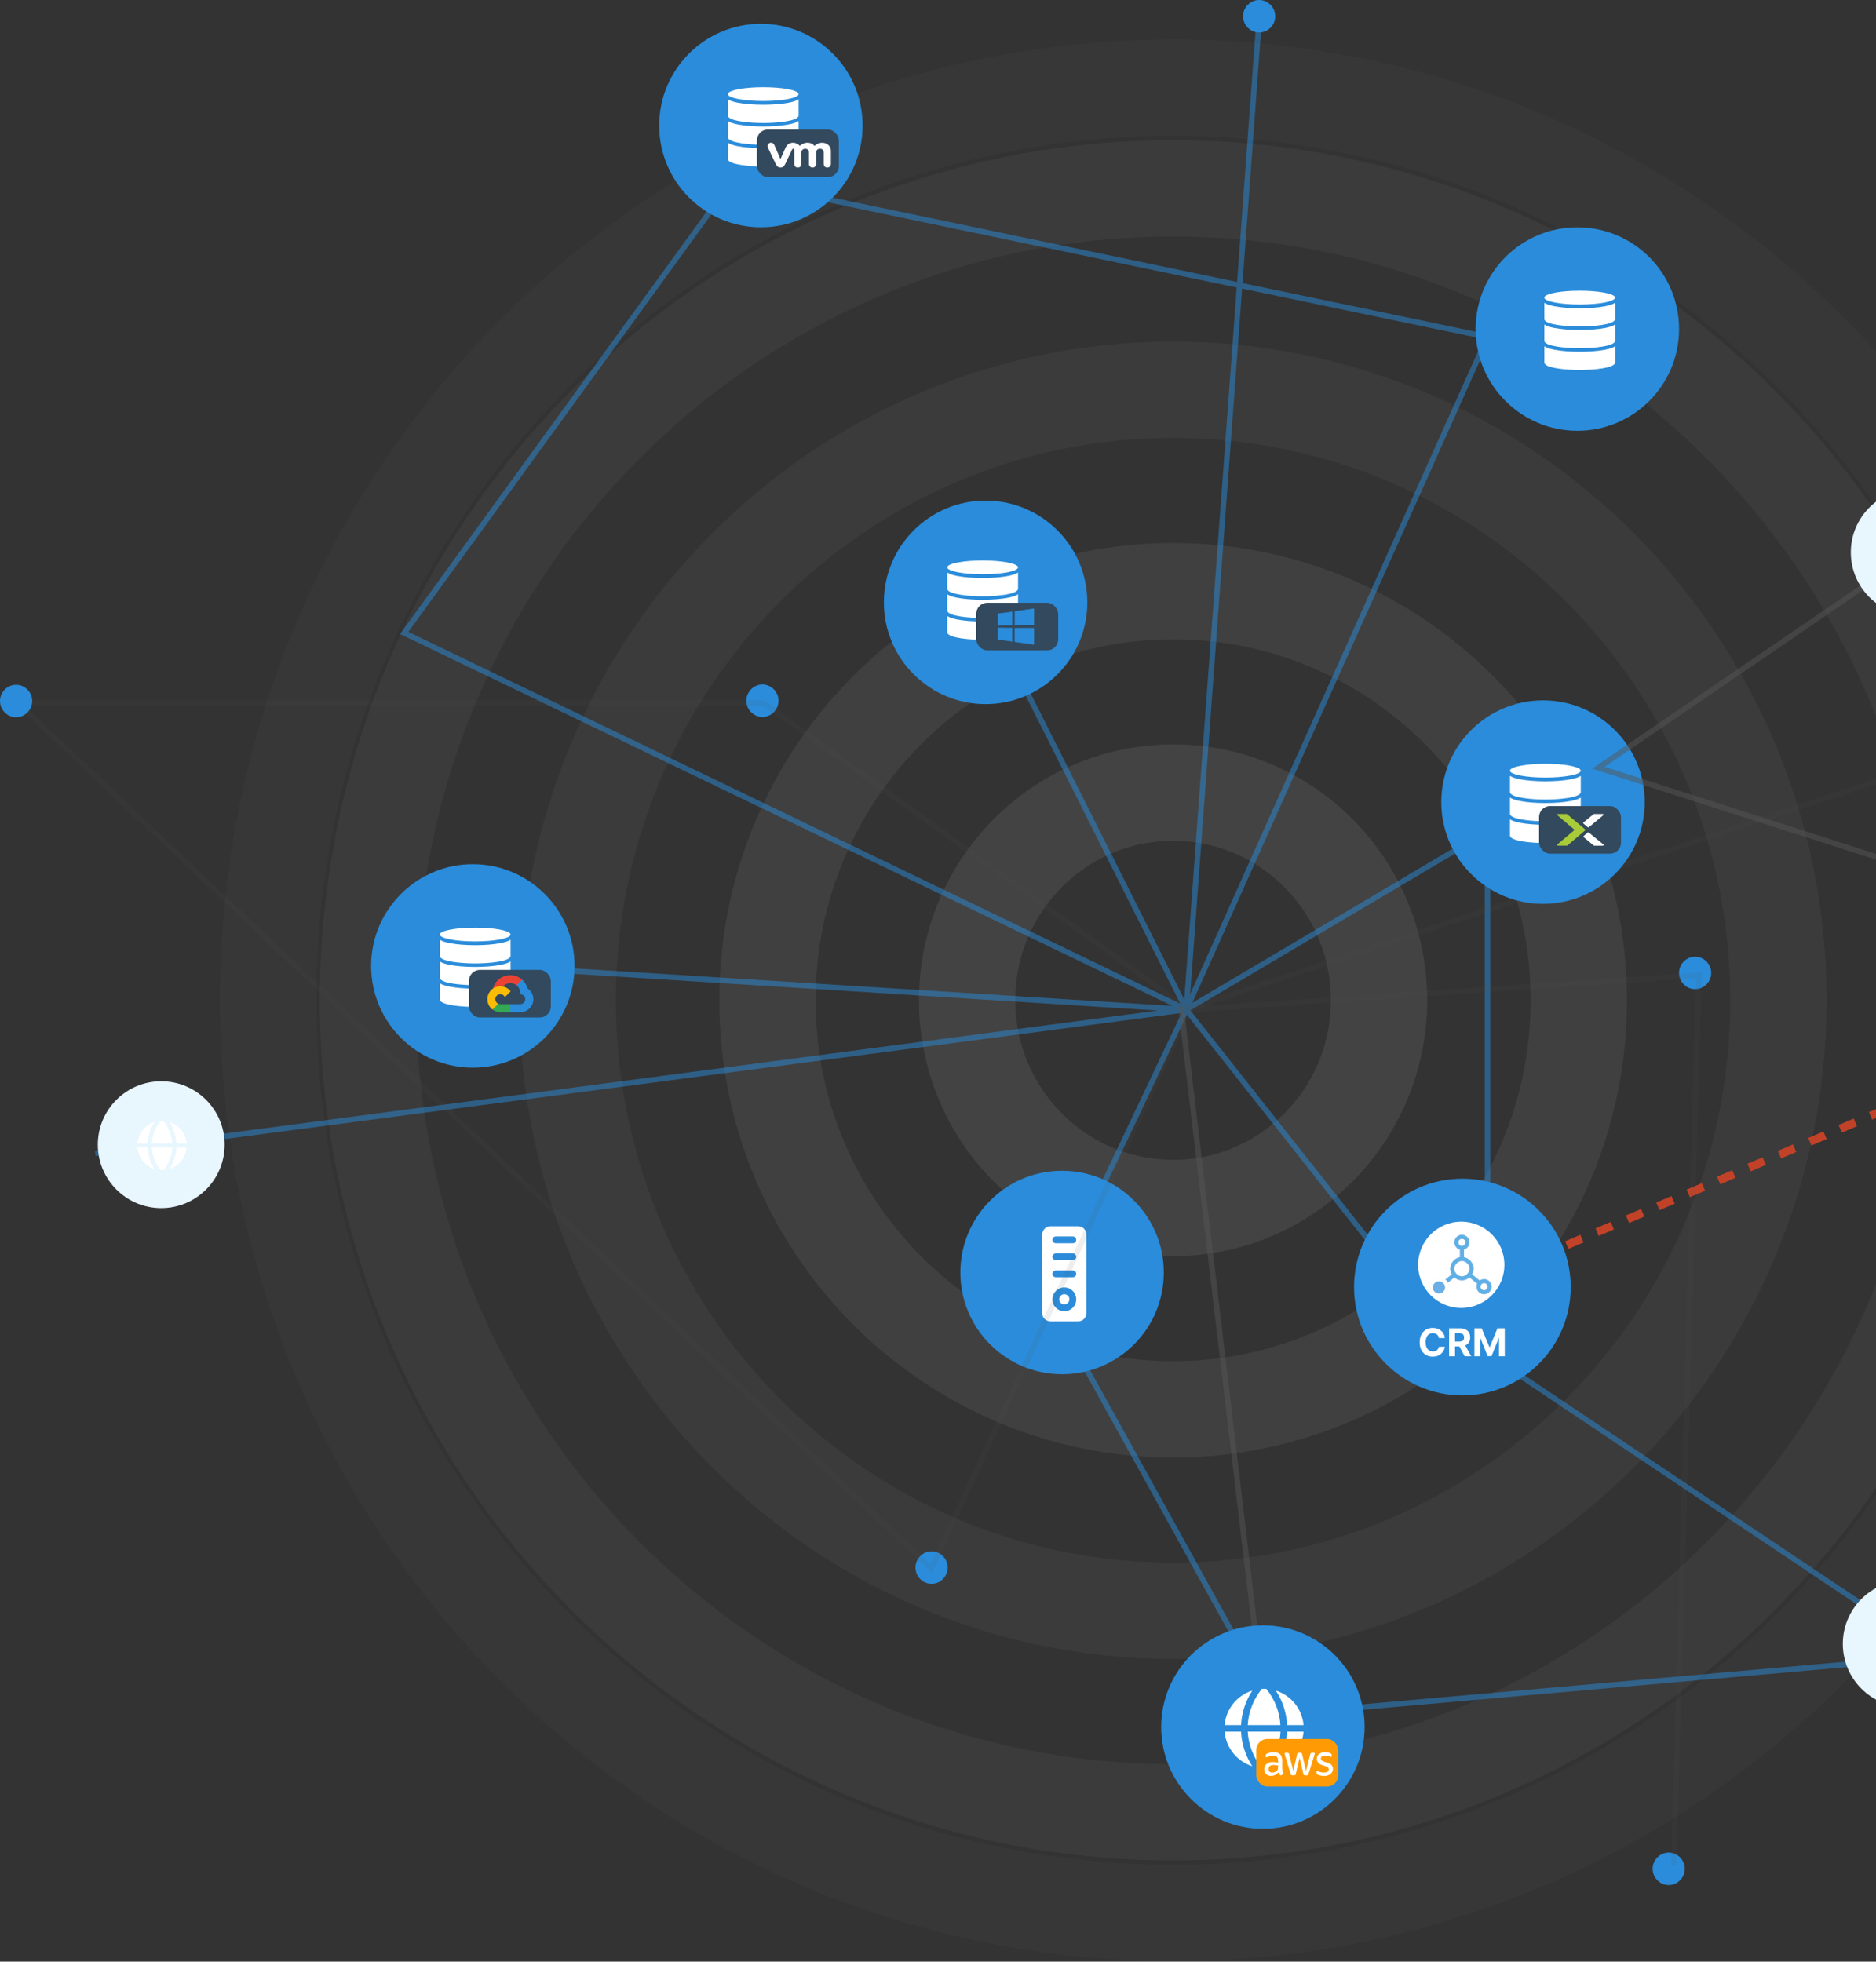 <svg xmlns="http://www.w3.org/2000/svg" width="1057" height="1105" viewBox="0 0 1057 1105" fill="none"><rect x="0" y="0" width="1057" height="1105" fill="#333333" stroke="none"/><g opacity="0.25"><path d="M660.966 1077.57C942.566 1077.57 1170.85 847.399 1170.85 563.468C1170.85 279.538 942.566 49.367 660.966 49.367C379.367 49.367 151.086 279.538 151.086 563.468C151.086 847.399 379.367 1077.57 660.966 1077.57Z" stroke="white" stroke-opacity="0.08" stroke-width="54.255" stroke-miterlimit="10"></path><path d="M660.975 1020.84C911.5 1020.84 1114.59 816.071 1114.59 563.472C1114.59 310.873 911.5 106.102 660.975 106.102C410.45 106.102 207.359 310.873 207.359 563.472C207.359 816.071 410.45 1020.84 660.975 1020.84Z" stroke="white" stroke-opacity="0.16" stroke-width="54.255" stroke-miterlimit="10"></path><path d="M660.949 907.377C849.326 907.377 1002.04 753.404 1002.04 563.468C1002.04 373.532 849.326 219.559 660.949 219.559C472.572 219.559 319.863 373.532 319.863 563.468C319.863 753.404 472.572 907.377 660.949 907.377Z" stroke="white" stroke-opacity="0.16" stroke-width="54.255" stroke-miterlimit="10"></path><path d="M660.977 793.926C787.211 793.926 889.544 690.745 889.544 563.467C889.544 436.188 787.211 333.008 660.977 333.008C534.743 333.008 432.41 436.188 432.41 563.467C432.41 690.745 534.743 793.926 660.977 793.926Z" stroke="white" stroke-opacity="0.25" stroke-width="54.255" stroke-miterlimit="10"></path><path d="M660.959 680.461C725.045 680.461 776.997 628.079 776.997 563.463C776.997 498.847 725.045 446.465 660.959 446.465C596.874 446.465 544.922 498.847 544.922 563.463C544.922 628.079 596.874 680.461 660.959 680.461Z" stroke="white" stroke-opacity="0.32" stroke-width="54.255" stroke-miterlimit="10"></path></g><path opacity="0.5" d="M709.329 12.656L668.39 568.686M668.39 568.686L575.346 383.343M668.39 568.686L300.681 545.611M668.39 568.686L838.102 468.199V739.143M668.39 568.686L838.102 189.812L413.078 101.234L227.734 356.546L668.39 568.686ZM668.39 568.686L53.668 649.679M668.39 568.686L605.864 700.436M668.39 568.686L803.117 739.143L1062.15 912.576M605.864 759.893L709.329 946.965M749.524 963.192L1062.15 935.651L1187.95 606.648" stroke="#2A8CDA" stroke-width="3.1"></path><path d="M865.641 708.622L1163.38 582.082" stroke="#C24228" stroke-width="4.65" stroke-dasharray="9.3 9.3"></path><circle cx="428.717" cy="70.713" r="57.315" fill="#2A8CDA"></circle><path d="M430.034 59.008C424.641 59.008 419.561 58.597 415.728 57.851C413.028 57.325 411.216 56.717 410.09 55.902V65.4H410.149C411.019 68.241 422.328 69.284 430.031 69.284C437.736 69.284 449.046 68.241 449.914 65.4H449.973L449.974 55.903C448.849 56.718 447.036 57.326 444.337 57.852C440.506 58.597 435.426 59.008 430.033 59.008L430.034 59.008Z" fill="white"></path><path d="M430.034 71.254C424.641 71.254 419.561 70.843 415.728 70.097C413.028 69.571 411.216 68.963 410.09 68.148V77.645H410.149C411.019 80.486 422.328 81.529 430.031 81.529C437.736 81.529 449.046 80.486 449.914 77.645H449.973L449.974 68.148C448.849 68.963 447.036 69.571 444.337 70.097C440.506 70.843 435.426 71.254 430.033 71.254H430.034Z" fill="white"></path><path d="M430.034 83.508C424.641 83.508 419.561 83.097 415.728 82.351C413.028 81.825 411.216 81.217 410.09 80.402V89.9H410.149C411.019 92.741 422.328 93.784 430.031 93.784C437.736 93.784 449.046 92.741 449.914 89.9H449.973L449.974 80.403C448.849 81.217 447.036 81.826 444.337 82.352C440.506 83.097 435.426 83.508 430.033 83.508H430.034Z" fill="white"></path><path d="M449.891 52.651C448.973 50.672 440.436 49.121 430.033 49.121C419.63 49.121 411.092 50.672 410.175 52.651C410.122 52.768 410.09 52.886 410.09 53.004C410.09 55.149 419.019 56.888 430.032 56.888C441.046 56.888 449.974 55.149 449.974 53.004C449.974 52.886 449.942 52.768 449.889 52.651H449.891Z" fill="white"></path><rect x="426.473" y="72.945" width="46.15" height="26.797" rx="6.201" fill="#33495D"></rect><path d="M436.178 81.504C435.729 80.557 434.621 80.125 433.582 80.571C432.544 81.017 432.166 82.126 432.629 83.072L436.977 92.185C437.665 93.618 438.38 94.362 439.741 94.362C441.186 94.362 441.817 93.551 442.505 92.185C442.505 92.185 446.292 84.222 446.334 84.14C446.376 84.059 446.489 83.802 446.881 83.802C447.204 83.802 447.485 84.059 447.485 84.397V92.185C447.485 93.388 448.172 94.375 449.505 94.375C450.837 94.375 451.553 93.388 451.553 92.185V85.817C451.553 84.587 452.465 83.789 453.713 83.789C454.962 83.789 455.789 84.614 455.789 85.817V92.185C455.789 93.388 456.477 94.375 457.809 94.375C459.142 94.375 459.858 93.388 459.858 92.185V85.817C459.858 84.587 460.769 83.789 462.018 83.789C463.267 83.789 464.094 84.614 464.094 85.817V92.185C464.094 93.388 464.782 94.375 466.114 94.375C467.447 94.375 468.162 93.388 468.162 92.185V84.938C468.162 82.275 465.946 80.409 463.267 80.409C460.601 80.409 458.918 82.193 458.918 82.193C458.034 81.071 456.799 80.395 454.723 80.395C452.535 80.395 450.613 82.18 450.613 82.18C449.729 81.071 448.214 80.395 446.952 80.395C445.016 80.409 443.472 81.233 442.533 83.302L439.755 89.616L436.178 81.504Z" fill="white"></path><circle cx="888.729" cy="185.342" r="57.315" fill="#2A8CDA"></circle><path d="M890.069 173.641C884.676 173.641 879.596 173.23 875.763 172.484C873.063 171.958 871.251 171.35 870.125 170.535V180.033H870.184C871.054 182.874 882.363 183.916 890.067 183.916C897.771 183.916 909.081 182.874 909.949 180.033H910.008L910.009 170.536C908.884 171.35 907.071 171.959 904.372 172.485C900.541 173.23 895.461 173.641 890.068 173.641L890.069 173.641Z" fill="white"></path><path d="M890.069 185.887C884.676 185.887 879.596 185.476 875.763 184.73C873.063 184.204 871.251 183.596 870.125 182.781V192.278H870.184C871.054 195.119 882.363 196.162 890.067 196.162C897.771 196.162 909.081 195.119 909.949 192.278H910.008L910.009 182.781C908.884 183.596 907.071 184.204 904.372 184.73C900.541 185.476 895.461 185.887 890.068 185.887H890.069Z" fill="white"></path><path d="M890.069 198.141C884.676 198.141 879.596 197.73 875.763 196.984C873.063 196.458 871.251 195.85 870.125 195.035V204.533H870.184C871.054 207.374 882.363 208.416 890.067 208.416C897.771 208.416 909.081 207.374 909.949 204.533H910.008L910.009 195.036C908.884 195.85 907.071 196.458 904.372 196.984C900.541 197.73 895.461 198.141 890.068 198.141H890.069Z" fill="white"></path><path d="M909.926 167.284C909.009 165.305 900.471 163.754 890.068 163.754C879.665 163.754 871.127 165.305 870.211 167.284C870.157 167.4 870.125 167.519 870.125 167.637C870.125 169.782 879.054 171.521 890.067 171.521C901.081 171.521 910.009 169.782 910.009 167.637C910.009 167.519 909.977 167.4 909.924 167.284H909.926Z" fill="white"></path><circle cx="555.315" cy="339.315" r="57.315" fill="#2A8CDA"></circle><path d="M553.659 325.614C548.266 325.614 543.186 325.203 539.353 324.457C536.653 323.93 534.841 323.323 533.715 322.508V332.006H533.774C534.644 334.846 545.953 335.889 553.656 335.889C561.361 335.889 572.671 334.846 573.539 332.006H573.598L573.599 322.509C572.474 323.323 570.661 323.931 567.962 324.458C564.131 325.203 559.051 325.614 553.658 325.614L553.659 325.614Z" fill="white"></path><path d="M553.659 337.86C548.266 337.86 543.186 337.449 539.353 336.703C536.653 336.177 534.841 335.569 533.715 334.754V344.251H533.774C534.644 347.091 545.953 348.134 553.656 348.134C561.361 348.134 572.671 347.091 573.539 344.251H573.598L573.599 334.754C572.474 335.568 570.661 336.177 567.962 336.703C564.131 337.449 559.051 337.86 553.658 337.86H553.659Z" fill="white"></path><path d="M553.659 350.114C548.266 350.114 543.186 349.703 539.353 348.957C536.653 348.43 534.841 347.823 533.715 347.008V356.506H533.774C534.644 359.346 545.953 360.389 553.656 360.389C561.361 360.389 572.671 359.346 573.539 356.506H573.598L573.599 347.008C572.474 347.823 570.661 348.431 567.962 348.957C564.131 349.703 559.051 350.114 553.658 350.114H553.659Z" fill="white"></path><path d="M573.516 319.257C572.598 317.278 564.061 315.727 553.658 315.727C543.255 315.727 534.717 317.278 533.8 319.257C533.747 319.373 533.715 319.491 533.715 319.61C533.715 321.755 542.644 323.493 553.657 323.493C564.671 323.493 573.599 321.755 573.599 319.61C573.599 319.491 573.567 319.373 573.514 319.257H573.516Z" fill="white"></path><rect x="550.062" y="339.547" width="46.15" height="26.797" rx="6.201" fill="#33495D"></rect><path d="M561.969 345.474L570.486 344.318L570.49 352.508L561.977 352.557L561.969 345.474ZM570.482 353.452L570.489 361.65L561.975 360.483L561.975 353.397L570.482 353.452ZM571.515 344.167L582.808 342.523V352.404L571.515 352.493V344.167ZM582.811 353.529L582.808 363.365L571.515 361.776L571.499 353.511L582.811 353.529Z" fill="#2A8CDA" stroke="#33495D" stroke-width="0.388"></path><circle cx="823.951" cy="724.998" r="61.037" fill="#2A8CDA"></circle><circle cx="598.409" cy="716.811" r="57.315" fill="#2A8CDA"></circle><path d="M612.113 695.404C612.113 692.836 610.031 690.754 607.463 690.754H591.881C589.313 690.754 587.23 692.836 587.23 695.404V739.697C587.23 742.265 589.313 744.347 591.881 744.347H607.463C610.031 744.347 612.113 742.265 612.113 739.697V695.404ZM599.672 738.605C595.939 738.605 592.973 735.638 592.973 731.906C592.973 728.173 595.939 725.207 599.672 725.207C603.404 725.207 606.371 728.173 606.371 731.906C606.371 735.638 603.404 738.605 599.672 738.605ZM604.457 719.465H594.887C593.834 719.465 592.973 718.603 592.973 717.551C592.973 716.498 593.834 715.636 594.887 715.636H604.457C605.51 715.636 606.371 716.498 606.371 717.551C606.371 718.603 605.51 719.465 604.457 719.465ZM604.457 709.894H594.887C593.834 709.894 592.973 709.033 592.973 707.98C592.973 706.928 593.834 706.066 594.887 706.066H604.457C605.51 706.066 606.371 706.928 606.371 707.98C606.371 709.033 605.51 709.894 604.457 709.894ZM604.457 700.324H594.887C593.834 700.324 592.973 699.463 592.973 698.41C592.973 697.357 593.834 696.496 594.887 696.496H604.457C605.51 696.496 606.371 697.357 606.371 698.41C606.371 699.463 605.51 700.324 604.457 700.324ZM602.543 731.906C602.543 733.437 601.299 734.777 599.672 734.777C598.045 734.777 596.801 733.437 596.801 731.906C596.801 730.279 598.045 729.035 599.672 729.035C601.299 729.035 602.543 730.279 602.543 731.906Z" fill="white"></path><circle cx="823.318" cy="712.475" r="25.082" fill="white" stroke="#2A8CDA" stroke-width="1.55"></circle><g opacity="0.7"><path fill-rule="evenodd" clip-rule="evenodd" d="M823.686 695.918C821.542 695.918 819.79 697.674 819.79 699.818C819.79 701.695 821.134 703.271 822.906 703.636L822.906 708.455C819.915 708.865 817.452 711.564 817.45 714.632C817.45 715.811 817.818 716.932 818.435 717.895L813.679 721.76C813.006 721.205 812.145 720.871 811.21 720.871C809.065 720.871 807.313 722.627 807.313 724.773C807.313 726.917 809.065 728.669 811.21 728.669C813.354 728.669 815.11 726.917 815.11 724.773C815.11 724.124 814.947 723.511 814.662 722.97L819.427 719.099C820.559 720.182 822.07 720.871 823.686 720.871C825.303 720.873 826.815 720.184 827.949 719.101L832.714 722.972C832.429 723.511 832.268 724.124 832.268 724.773C832.268 726.917 834.02 728.669 836.164 728.669C838.308 728.669 840.064 726.917 840.064 724.773C840.064 722.627 838.308 720.871 836.164 720.871C835.23 720.871 834.37 721.205 833.697 721.76L828.941 717.895C829.558 716.934 829.928 715.811 829.926 714.632C829.926 711.563 827.459 708.862 824.468 708.455L824.468 703.636C826.242 703.271 827.588 701.695 827.588 699.818C827.588 697.674 825.83 695.918 823.686 695.918ZM823.686 697.478C824.989 697.478 826.026 698.515 826.026 699.818C826.026 701.118 824.989 702.154 823.686 702.154C822.386 702.154 821.35 701.118 821.35 699.818C821.35 698.515 822.386 697.478 823.686 697.478ZM823.686 709.955C826.073 709.954 828.364 712.243 828.366 714.631C828.368 717.019 826.073 719.311 823.686 719.311C821.299 719.309 819.008 717.017 819.01 714.631C819.012 712.244 821.301 709.955 823.686 709.955ZM811.21 722.431C812.511 722.431 813.55 723.471 813.55 724.773C813.55 726.073 812.511 727.109 811.21 727.109C809.908 727.109 808.872 726.073 808.872 724.773C808.872 723.471 809.908 722.431 811.21 722.431ZM836.164 722.431C837.466 722.431 838.504 723.471 838.504 724.773C838.504 726.073 837.466 727.109 836.164 727.109C834.863 727.109 833.828 726.073 833.828 724.773C833.828 723.471 834.863 722.431 836.164 722.431Z" fill="#0E92DB" stroke="#2A8CDA" stroke-width="0.775"></path><circle cx="810.76" cy="725.221" r="4.61" fill="#2A8CDA" stroke="#FFFEFB" stroke-width="2.325"></circle></g><path d="M814.088 753.742L810.713 753.742C810.651 753.306 810.525 752.918 810.335 752.579C810.145 752.234 809.901 751.942 809.603 751.7C809.305 751.459 808.961 751.274 808.57 751.145C808.185 751.017 807.766 750.953 807.314 750.953C806.497 750.953 805.786 751.156 805.179 751.561C804.573 751.962 804.103 752.548 803.769 753.319C803.435 754.084 803.268 755.014 803.268 756.108C803.268 757.234 803.435 758.179 803.769 758.944C804.108 759.71 804.581 760.288 805.187 760.678C805.793 761.069 806.495 761.264 807.291 761.264C807.738 761.264 808.152 761.205 808.532 761.087C808.917 760.969 809.259 760.797 809.557 760.571C809.855 760.339 810.101 760.059 810.297 759.731C810.497 759.402 810.636 759.027 810.713 758.605L814.088 758.621C814.001 759.345 813.783 760.044 813.433 760.717C813.089 761.385 812.624 761.983 812.038 762.513C811.458 763.037 810.764 763.453 809.957 763.761C809.156 764.064 808.249 764.216 807.237 764.216C805.829 764.216 804.571 763.897 803.461 763.26C802.356 762.623 801.483 761.701 800.84 760.493C800.203 759.286 799.885 757.824 799.885 756.108C799.885 754.387 800.209 752.923 800.856 751.716C801.503 750.508 802.382 749.589 803.492 748.957C804.601 748.319 805.85 748.001 807.237 748.001C808.152 748.001 808.999 748.129 809.78 748.386C810.566 748.643 811.262 749.018 811.869 749.511C812.475 750 812.968 750.598 813.348 751.307C813.734 752.016 813.98 752.828 814.088 753.742ZM816.481 764L816.481 748.217L822.708 748.217C823.9 748.217 824.917 748.43 825.76 748.856C826.608 749.278 827.253 749.876 827.694 750.652C828.141 751.423 828.365 752.33 828.365 753.372C828.365 754.421 828.139 755.322 827.687 756.078C827.235 756.828 826.579 757.403 825.721 757.804C824.869 758.205 823.836 758.405 822.623 758.405L818.454 758.405L818.454 755.723L822.084 755.723C822.721 755.723 823.25 755.636 823.672 755.461C824.093 755.286 824.406 755.024 824.612 754.675C824.822 754.326 824.928 753.891 824.928 753.372C824.928 752.848 824.822 752.407 824.612 752.047C824.406 751.687 824.09 751.415 823.664 751.23C823.242 751.04 822.711 750.945 822.069 750.945L819.818 750.945L819.818 764L816.481 764ZM825.005 756.817L828.927 764L825.244 764L821.406 756.817L825.005 756.817ZM830.723 748.217L834.838 748.217L839.185 758.821L839.37 758.821L843.717 748.217L847.832 748.217L847.832 764L844.595 764L844.595 753.727L844.464 753.727L840.38 763.923L838.175 763.923L834.091 753.688L833.96 753.688L833.96 764L830.723 764L830.723 748.217Z" fill="white"></path><circle cx="266.413" cy="544.12" r="57.315" fill="#2A8CDA"></circle><path d="M267.729 532.426C262.336 532.426 257.256 532.015 253.423 531.269C250.723 530.743 248.911 530.135 247.785 529.32V538.818H247.844C248.714 541.659 260.023 542.702 267.727 542.702C275.431 542.702 286.741 541.659 287.609 538.818H287.668L287.669 529.321C286.544 530.136 284.731 530.744 282.032 531.27C278.201 532.015 273.121 532.426 267.728 532.426L267.729 532.426Z" fill="white"></path><path d="M267.729 544.672C262.336 544.672 257.256 544.261 253.423 543.515C250.723 542.989 248.911 542.381 247.785 541.566V551.063H247.844C248.714 553.904 260.023 554.947 267.727 554.947C275.431 554.947 286.741 553.904 287.609 551.063H287.668L287.669 541.566C286.544 542.381 284.731 542.989 282.032 543.515C278.201 544.261 273.121 544.672 267.728 544.672H267.729Z" fill="white"></path><path d="M267.729 556.926C262.336 556.926 257.256 556.515 253.423 555.769C250.723 555.243 248.911 554.635 247.785 553.82V563.318H247.844C248.714 566.159 260.023 567.202 267.727 567.202C275.431 567.202 286.741 566.159 287.609 563.318H287.668L287.669 553.821C286.544 554.635 284.731 555.244 282.032 555.77C278.201 556.515 273.121 556.926 267.728 556.926H267.729Z" fill="white"></path><path d="M287.586 526.069C286.669 524.09 278.131 522.539 267.728 522.539C257.326 522.539 248.787 524.09 247.871 526.069C247.817 526.186 247.785 526.304 247.785 526.422C247.785 528.567 256.714 530.306 267.727 530.306C278.741 530.306 287.67 528.567 287.67 526.422C287.669 526.304 287.638 526.186 287.584 526.069H287.586Z" fill="white"></path><rect x="264.191" y="546.352" width="46.15" height="26.797" rx="6.201" fill="#33495D"></rect><g clip-path="url(#clip0_4828_387)"><path d="M291.838 555.082L294.092 552.829L294.242 551.88C290.135 548.145 283.607 548.569 279.905 552.763C278.876 553.928 278.114 555.38 277.707 556.881L278.514 556.767L283.021 556.024L283.369 555.668C285.373 553.466 288.764 553.17 291.078 555.043L291.838 555.082Z" fill="#EA4335"></path><path d="M297.292 556.814C296.774 554.906 295.71 553.191 294.232 551.879L291.068 555.042C292.404 556.134 293.164 557.777 293.132 559.502V560.063C294.686 560.063 295.947 561.323 295.947 562.878C295.947 564.432 294.686 565.661 293.132 565.661H287.495L286.941 566.263V569.64L287.495 570.17H293.132C297.175 570.202 300.479 566.98 300.511 562.937C300.531 560.486 299.322 558.187 297.292 556.814Z" fill="#2A8CDA"></path><path d="M281.901 570.17H287.532V565.663H281.901C281.502 565.663 281.109 565.576 280.747 565.41L279.948 565.655L277.678 567.908L277.48 568.675C278.754 569.636 280.307 570.177 281.901 570.17Z" fill="#34A853"></path><path d="M281.892 555.555C277.848 555.579 274.589 558.877 274.613 562.921C274.627 565.18 275.682 567.305 277.472 568.682L280.738 565.416C279.321 564.776 278.691 563.109 279.331 561.692C279.971 560.275 281.638 559.645 283.056 560.285C283.679 560.567 284.18 561.067 284.462 561.692L287.729 558.426C286.339 556.608 284.179 555.547 281.892 555.555Z" fill="#FBBC05"></path></g><path d="M716.194 9.141C716.194 12.924 713.158 15.958 709.453 15.958C705.748 15.958 702.712 12.924 702.712 9.141C702.712 5.359 705.748 2.325 709.453 2.325C713.158 2.325 716.194 5.359 716.194 9.141Z" fill="#2A8CDA" stroke="#2A8CDA" stroke-width="4.65"></path><path d="M436.323 394.72C436.323 398.502 433.287 401.536 429.582 401.536C425.877 401.536 422.841 398.502 422.841 394.72C422.841 390.937 425.877 387.903 429.582 387.903C433.287 387.903 436.323 390.937 436.323 394.72Z" fill="#2A8CDA" stroke="#2A8CDA" stroke-width="4.65"></path><path d="M531.616 883.013C531.616 886.795 528.58 889.829 524.875 889.829C521.17 889.829 518.134 886.795 518.134 883.013C518.134 879.23 521.17 876.196 524.875 876.196C528.58 876.196 531.616 879.23 531.616 883.013Z" fill="#2A8CDA" stroke="#2A8CDA" stroke-width="4.65"></path><path d="M961.839 548.052C961.839 551.834 958.803 554.868 955.098 554.868C951.393 554.868 948.356 551.834 948.356 548.052C948.356 544.269 951.393 541.235 955.098 541.235C958.803 541.235 961.839 544.269 961.839 548.052Z" fill="#2A8CDA" stroke="#2A8CDA" stroke-width="4.65"></path><path d="M946.948 1052.72C946.948 1056.5 943.912 1059.54 940.207 1059.54C936.502 1059.54 933.466 1056.5 933.466 1052.72C933.466 1048.94 936.502 1045.9 940.207 1045.9C943.912 1045.9 946.948 1048.94 946.948 1052.72Z" fill="#2A8CDA" stroke="#2A8CDA" stroke-width="4.65"></path><path opacity="0.1" d="M943.049 1051.03L957.191 549.336L669.872 568.689M669.872 568.689L524.724 883.55L10.152 396H430.191L669.872 568.689Z" stroke="#565656" stroke-width="3.1"></path><path opacity="0.1" d="M666.152 569.428L1193.15 395.25" stroke="#565656" stroke-width="3.1"></path><circle cx="869.385" cy="451.827" r="57.315" fill="#2A8CDA"></circle><path d="M870.717 440.125C865.325 440.125 860.245 439.714 856.411 438.968C853.711 438.442 851.899 437.834 850.773 437.02V446.518H850.832C851.703 449.358 863.012 450.401 870.715 450.401C878.419 450.401 889.729 449.358 890.598 446.518H890.657L890.658 437.021C889.532 437.835 887.72 438.443 885.021 438.969C881.189 439.715 876.109 440.125 870.716 440.125L870.717 440.125Z" fill="white"></path><path d="M870.717 452.372C865.325 452.372 860.245 451.96 856.411 451.214C853.711 450.688 851.899 450.08 850.773 449.266V458.763H850.832C851.703 461.603 863.012 462.646 870.715 462.646C878.419 462.646 889.729 461.603 890.598 458.763H890.657L890.658 449.266C889.532 450.08 887.72 450.688 885.021 451.214C881.189 451.96 876.109 452.372 870.716 452.372H870.717Z" fill="white"></path><path d="M870.717 464.625C865.325 464.625 860.245 464.214 856.411 463.468C853.711 462.942 851.899 462.334 850.773 461.52V471.018H850.832C851.703 473.858 863.012 474.901 870.715 474.901C878.419 474.901 889.729 473.858 890.598 471.018H890.657L890.658 461.52C889.532 462.334 887.72 462.943 885.021 463.469C881.189 464.214 876.109 464.625 870.716 464.625H870.717Z" fill="white"></path><path d="M890.574 433.768C889.657 431.789 881.119 430.238 870.717 430.238C860.314 430.238 851.776 431.789 850.859 433.768C850.805 433.885 850.773 434.003 850.773 434.122C850.773 436.266 859.702 438.005 870.716 438.005C881.73 438.005 890.658 436.266 890.658 434.122C890.657 434.003 890.626 433.885 890.572 433.768H890.574Z" fill="white"></path><rect x="867.164" y="454.066" width="46.15" height="26.797" rx="6.201" fill="#33495D"></rect><path fill-rule="evenodd" clip-rule="evenodd" d="M883.135 476.252C883.062 476.314 882.969 476.348 882.874 476.347H877.774C877.613 476.347 877.456 476.262 877.389 476.115C877.352 476.034 877.342 475.943 877.361 475.856C877.38 475.769 877.428 475.691 877.496 475.634L886.801 467.806C886.85 467.765 886.889 467.714 886.916 467.656C886.943 467.598 886.957 467.536 886.957 467.472C886.957 467.408 886.944 467.345 886.917 467.287C886.89 467.23 886.851 467.178 886.802 467.137L877.51 459.257C877.397 459.161 877.331 459.014 877.357 458.868C877.392 458.668 877.564 458.531 877.758 458.531H882.666C882.76 458.531 882.851 458.565 882.927 458.626L893.053 467.135L893.145 467.213C893.182 467.244 893.211 467.283 893.232 467.326C893.253 467.37 893.264 467.417 893.264 467.466C893.265 467.514 893.256 467.562 893.237 467.606C893.218 467.65 893.189 467.69 893.154 467.722L893.054 467.814L883.135 476.252Z" fill="#A8CB3A"></path><path fill-rule="evenodd" clip-rule="evenodd" d="M894.616 465.998C894.695 466.065 894.795 466.102 894.898 466.102C895.002 466.102 895.102 466.066 895.18 465.999L903.303 459.257C903.416 459.161 903.481 459.014 903.456 458.868C903.44 458.774 903.39 458.688 903.317 458.626C903.244 458.565 903.151 458.531 903.055 458.531H898.147C898.053 458.531 897.962 458.565 897.886 458.626L892.186 463.267C892.138 463.308 892.099 463.359 892.072 463.416C892.045 463.473 892.031 463.536 892.031 463.599C892.031 463.662 892.045 463.725 892.071 463.782C892.098 463.84 892.136 463.891 892.185 463.932L894.616 465.998ZM894.589 468.946C894.668 468.879 894.768 468.842 894.871 468.842C894.974 468.842 895.075 468.879 895.153 468.946L903.397 475.67C903.51 475.766 903.575 475.913 903.55 476.059C903.515 476.259 903.342 476.396 903.148 476.396H898.241C898.147 476.396 898.055 476.362 897.98 476.301L892.316 471.59C892.267 471.55 892.228 471.499 892.202 471.441C892.175 471.384 892.161 471.322 892.161 471.258C892.16 471.195 892.174 471.133 892.201 471.075C892.227 471.018 892.266 470.967 892.314 470.926L894.589 468.946Z" fill="white"></path><path opacity="0.5" d="M1174.54 520.301L1079.26 310.395L900.617 432.468L1174.54 520.301Z" stroke="#565656" stroke-width="3.1"></path><circle cx="1078.54" cy="311.143" r="35.729" fill="#E8F6FE"></circle><circle cx="1074.03" cy="925.979" r="35.729" fill="#E8F6FE"></circle><circle cx="90.842" cy="644.803" r="35.729" fill="#E8F6FE"></circle><path d="M105.152 644.12H99.364C99.164 639.779 97.767 635.589 95.422 631.996C100.711 633.643 104.653 638.383 105.151 644.12H105.152ZM91.331 659.188H91.281H91.231C90.981 659.188 90.732 659.188 90.482 659.138C87.539 655.496 85.792 651.056 85.543 646.416H97.068C96.819 651.056 95.072 655.496 92.129 659.138C91.829 659.138 91.58 659.188 91.33 659.188H91.331ZM85.543 644.12C85.792 639.48 87.539 635.04 90.482 631.398C90.732 631.398 91.031 631.348 91.281 631.348C91.53 631.348 91.83 631.348 92.079 631.398C95.023 635.04 96.769 639.48 97.019 644.12H85.543ZM87.139 631.996C84.794 635.589 83.397 639.78 83.198 644.12H77.41C77.909 638.383 81.801 633.643 87.139 631.996H87.139ZM77.41 646.416H83.198C83.398 650.757 84.795 654.948 87.14 658.54C81.851 656.893 77.909 652.154 77.411 646.416H77.41ZM95.422 658.54C97.767 654.948 99.165 650.756 99.364 646.416H105.152C104.653 652.154 100.761 656.894 95.423 658.54H95.422Z" fill="white"></path><path opacity="0.5" d="M709.149 935.364L665.395 567.02" stroke="#565656" stroke-width="3.1"></path><circle cx="711.557" cy="972.866" r="57.315" fill="#2A8CDA"></circle><path d="M734.471 971.775H725.186C724.866 964.811 722.625 958.088 718.863 952.326C727.347 954.967 733.671 962.571 734.471 971.775ZM712.3 995.946H712.219H712.139C711.739 995.946 711.339 995.946 710.939 995.866C706.217 990.023 703.415 982.9 703.015 975.457H721.503C721.103 982.9 718.302 990.024 713.58 995.866C713.099 995.866 712.7 995.946 712.3 995.946ZM703.015 971.775C703.415 964.331 706.217 957.208 710.939 951.365C711.339 951.365 711.819 951.285 712.219 951.285C712.62 951.285 713.1 951.285 713.5 951.365C718.222 957.208 721.024 964.331 721.424 971.775H703.015ZM705.576 952.326C701.814 958.088 699.573 964.812 699.253 971.775H689.969C690.769 962.571 697.013 954.966 705.576 952.326ZM689.969 975.457H699.254C699.574 982.421 701.815 989.143 705.577 994.906C697.093 992.265 690.769 984.661 689.969 975.457ZM718.864 994.906C722.625 989.143 724.866 982.42 725.187 975.457H734.471C733.671 984.661 727.427 992.265 718.864 994.906Z" fill="white"></path><rect x="707.836" y="979.57" width="46.15" height="26.797" rx="6.201" fill="#FF9A04"></rect><path d="M722.447 996.327C722.447 996.854 722.504 997.282 722.602 997.596C722.714 997.909 722.854 998.251 723.051 998.622C723.121 998.736 723.149 998.85 723.149 998.95C723.149 999.092 723.065 999.235 722.883 999.377L721.998 999.976C721.872 1000.06 721.746 1000.1 721.634 1000.1C721.493 1000.1 721.353 1000.03 721.212 999.905C721.016 999.691 720.848 999.463 720.707 999.235C720.567 998.992 720.427 998.722 720.272 998.394C719.178 999.705 717.802 1000.36 716.146 1000.36C714.967 1000.36 714.027 1000.02 713.339 999.335C712.652 998.65 712.301 997.738 712.301 996.598C712.301 995.386 712.722 994.403 713.578 993.662C714.434 992.92 715.571 992.55 717.016 992.55C717.493 992.55 717.985 992.593 718.504 992.664C719.023 992.735 719.556 992.849 720.118 992.978V991.937C720.118 990.854 719.893 990.098 719.458 989.656C719.009 989.215 718.251 989.001 717.171 989.001C716.679 989.001 716.174 989.058 715.655 989.186C715.136 989.314 714.63 989.471 714.139 989.671C713.915 989.77 713.746 989.827 713.648 989.856C713.55 989.884 713.48 989.899 713.424 989.899C713.227 989.899 713.129 989.756 713.129 989.457V988.758C713.129 988.53 713.157 988.359 713.227 988.26C713.297 988.16 713.424 988.06 713.62 987.96C714.111 987.704 714.701 987.49 715.388 987.319C716.076 987.134 716.806 987.048 717.578 987.048C719.248 987.048 720.469 987.433 721.255 988.203C722.026 988.972 722.419 990.141 722.419 991.709V996.327H722.447ZM716.75 998.494C717.213 998.494 717.69 998.408 718.195 998.237C718.7 998.066 719.149 997.752 719.528 997.325C719.753 997.054 719.921 996.755 720.006 996.413C720.09 996.071 720.146 995.657 720.146 995.173V994.574C719.739 994.474 719.304 994.389 718.855 994.332C718.406 994.275 717.971 994.246 717.536 994.246C716.595 994.246 715.908 994.431 715.444 994.816C714.981 995.201 714.757 995.743 714.757 996.455C714.757 997.125 714.925 997.624 715.276 997.966C715.613 998.323 716.104 998.494 716.75 998.494ZM728.019 1000.03C727.766 1000.03 727.598 999.99 727.486 999.89C727.373 999.805 727.275 999.605 727.191 999.335L723.893 988.317C723.809 988.032 723.767 987.846 723.767 987.746C723.767 987.518 723.879 987.39 724.104 987.39H725.479C725.746 987.39 725.928 987.433 726.026 987.533C726.138 987.618 726.223 987.818 726.307 988.089L728.665 997.524L730.854 988.089C730.924 987.803 731.008 987.618 731.121 987.533C731.233 987.447 731.429 987.39 731.682 987.39H732.805C733.071 987.39 733.254 987.433 733.366 987.533C733.478 987.618 733.577 987.818 733.633 988.089L735.85 997.638L738.278 988.089C738.362 987.803 738.46 987.618 738.559 987.533C738.671 987.447 738.853 987.39 739.106 987.39H740.411C740.636 987.39 740.762 987.504 740.762 987.746C740.762 987.818 740.748 987.889 740.734 987.975C740.72 988.06 740.692 988.174 740.636 988.331L737.254 999.349C737.169 999.634 737.071 999.819 736.959 999.905C736.847 999.99 736.664 1000.05 736.426 1000.05H735.219C734.952 1000.05 734.769 1000 734.657 999.905C734.545 999.805 734.447 999.62 734.391 999.335L732.215 990.141L730.054 999.32C729.984 999.605 729.9 999.791 729.787 999.89C729.675 999.99 729.479 1000.03 729.226 1000.03H728.019ZM746.053 1000.42C745.323 1000.42 744.593 1000.33 743.892 1000.16C743.19 999.99 742.643 999.805 742.278 999.591C742.053 999.463 741.899 999.32 741.843 999.192C741.787 999.064 741.759 998.921 741.759 998.793V998.066C741.759 997.767 741.871 997.624 742.081 997.624C742.165 997.624 742.25 997.638 742.334 997.667C742.418 997.695 742.544 997.752 742.685 997.809C743.162 998.023 743.681 998.194 744.229 998.308C744.79 998.422 745.337 998.479 745.899 998.479C746.783 998.479 747.47 998.323 747.948 998.009C748.425 997.695 748.677 997.239 748.677 996.655C748.677 996.256 748.551 995.928 748.298 995.657C748.046 995.386 747.569 995.144 746.881 994.916L744.846 994.275C743.822 993.947 743.064 993.462 742.601 992.821C742.137 992.194 741.899 991.495 741.899 990.754C741.899 990.155 742.025 989.628 742.278 989.172C742.53 988.716 742.867 988.317 743.288 988.003C743.709 987.675 744.186 987.433 744.748 987.262C745.309 987.091 745.899 987.02 746.516 987.02C746.825 987.02 747.148 987.034 747.456 987.077C747.779 987.119 748.074 987.176 748.369 987.233C748.649 987.305 748.916 987.376 749.169 987.461C749.421 987.547 749.618 987.632 749.758 987.718C749.954 987.832 750.095 987.946 750.179 988.074C750.263 988.188 750.305 988.345 750.305 988.545V989.215C750.305 989.514 750.193 989.671 749.983 989.671C749.87 989.671 749.688 989.614 749.449 989.5C748.649 989.129 747.751 988.944 746.755 988.944C745.955 988.944 745.323 989.072 744.888 989.343C744.453 989.614 744.229 990.027 744.229 990.611C744.229 991.011 744.369 991.353 744.65 991.623C744.93 991.894 745.449 992.165 746.193 992.407L748.186 993.049C749.197 993.377 749.926 993.833 750.361 994.417C750.797 995.002 751.007 995.671 751.007 996.413C751.007 997.026 750.881 997.581 750.642 998.066C750.39 998.551 750.053 998.978 749.618 999.32C749.183 999.677 748.663 999.933 748.06 1000.12C747.428 1000.32 746.769 1000.42 746.053 1000.42Z" fill="white"></path><path d="M15.808 394.888C15.808 398.67 12.771 401.704 9.066 401.704C5.361 401.704 2.325 398.67 2.325 394.888C2.325 391.105 5.361 388.071 9.066 388.071C12.771 388.071 15.808 391.105 15.808 394.888Z" fill="#2A8CDA" stroke="#2A8CDA" stroke-width="4.65"></path><defs><clipPath id="clip0_4828_387"><rect width="25.926" height="20.842" fill="white" transform="translate(274.602 549.328)"></rect></clipPath></defs></svg>